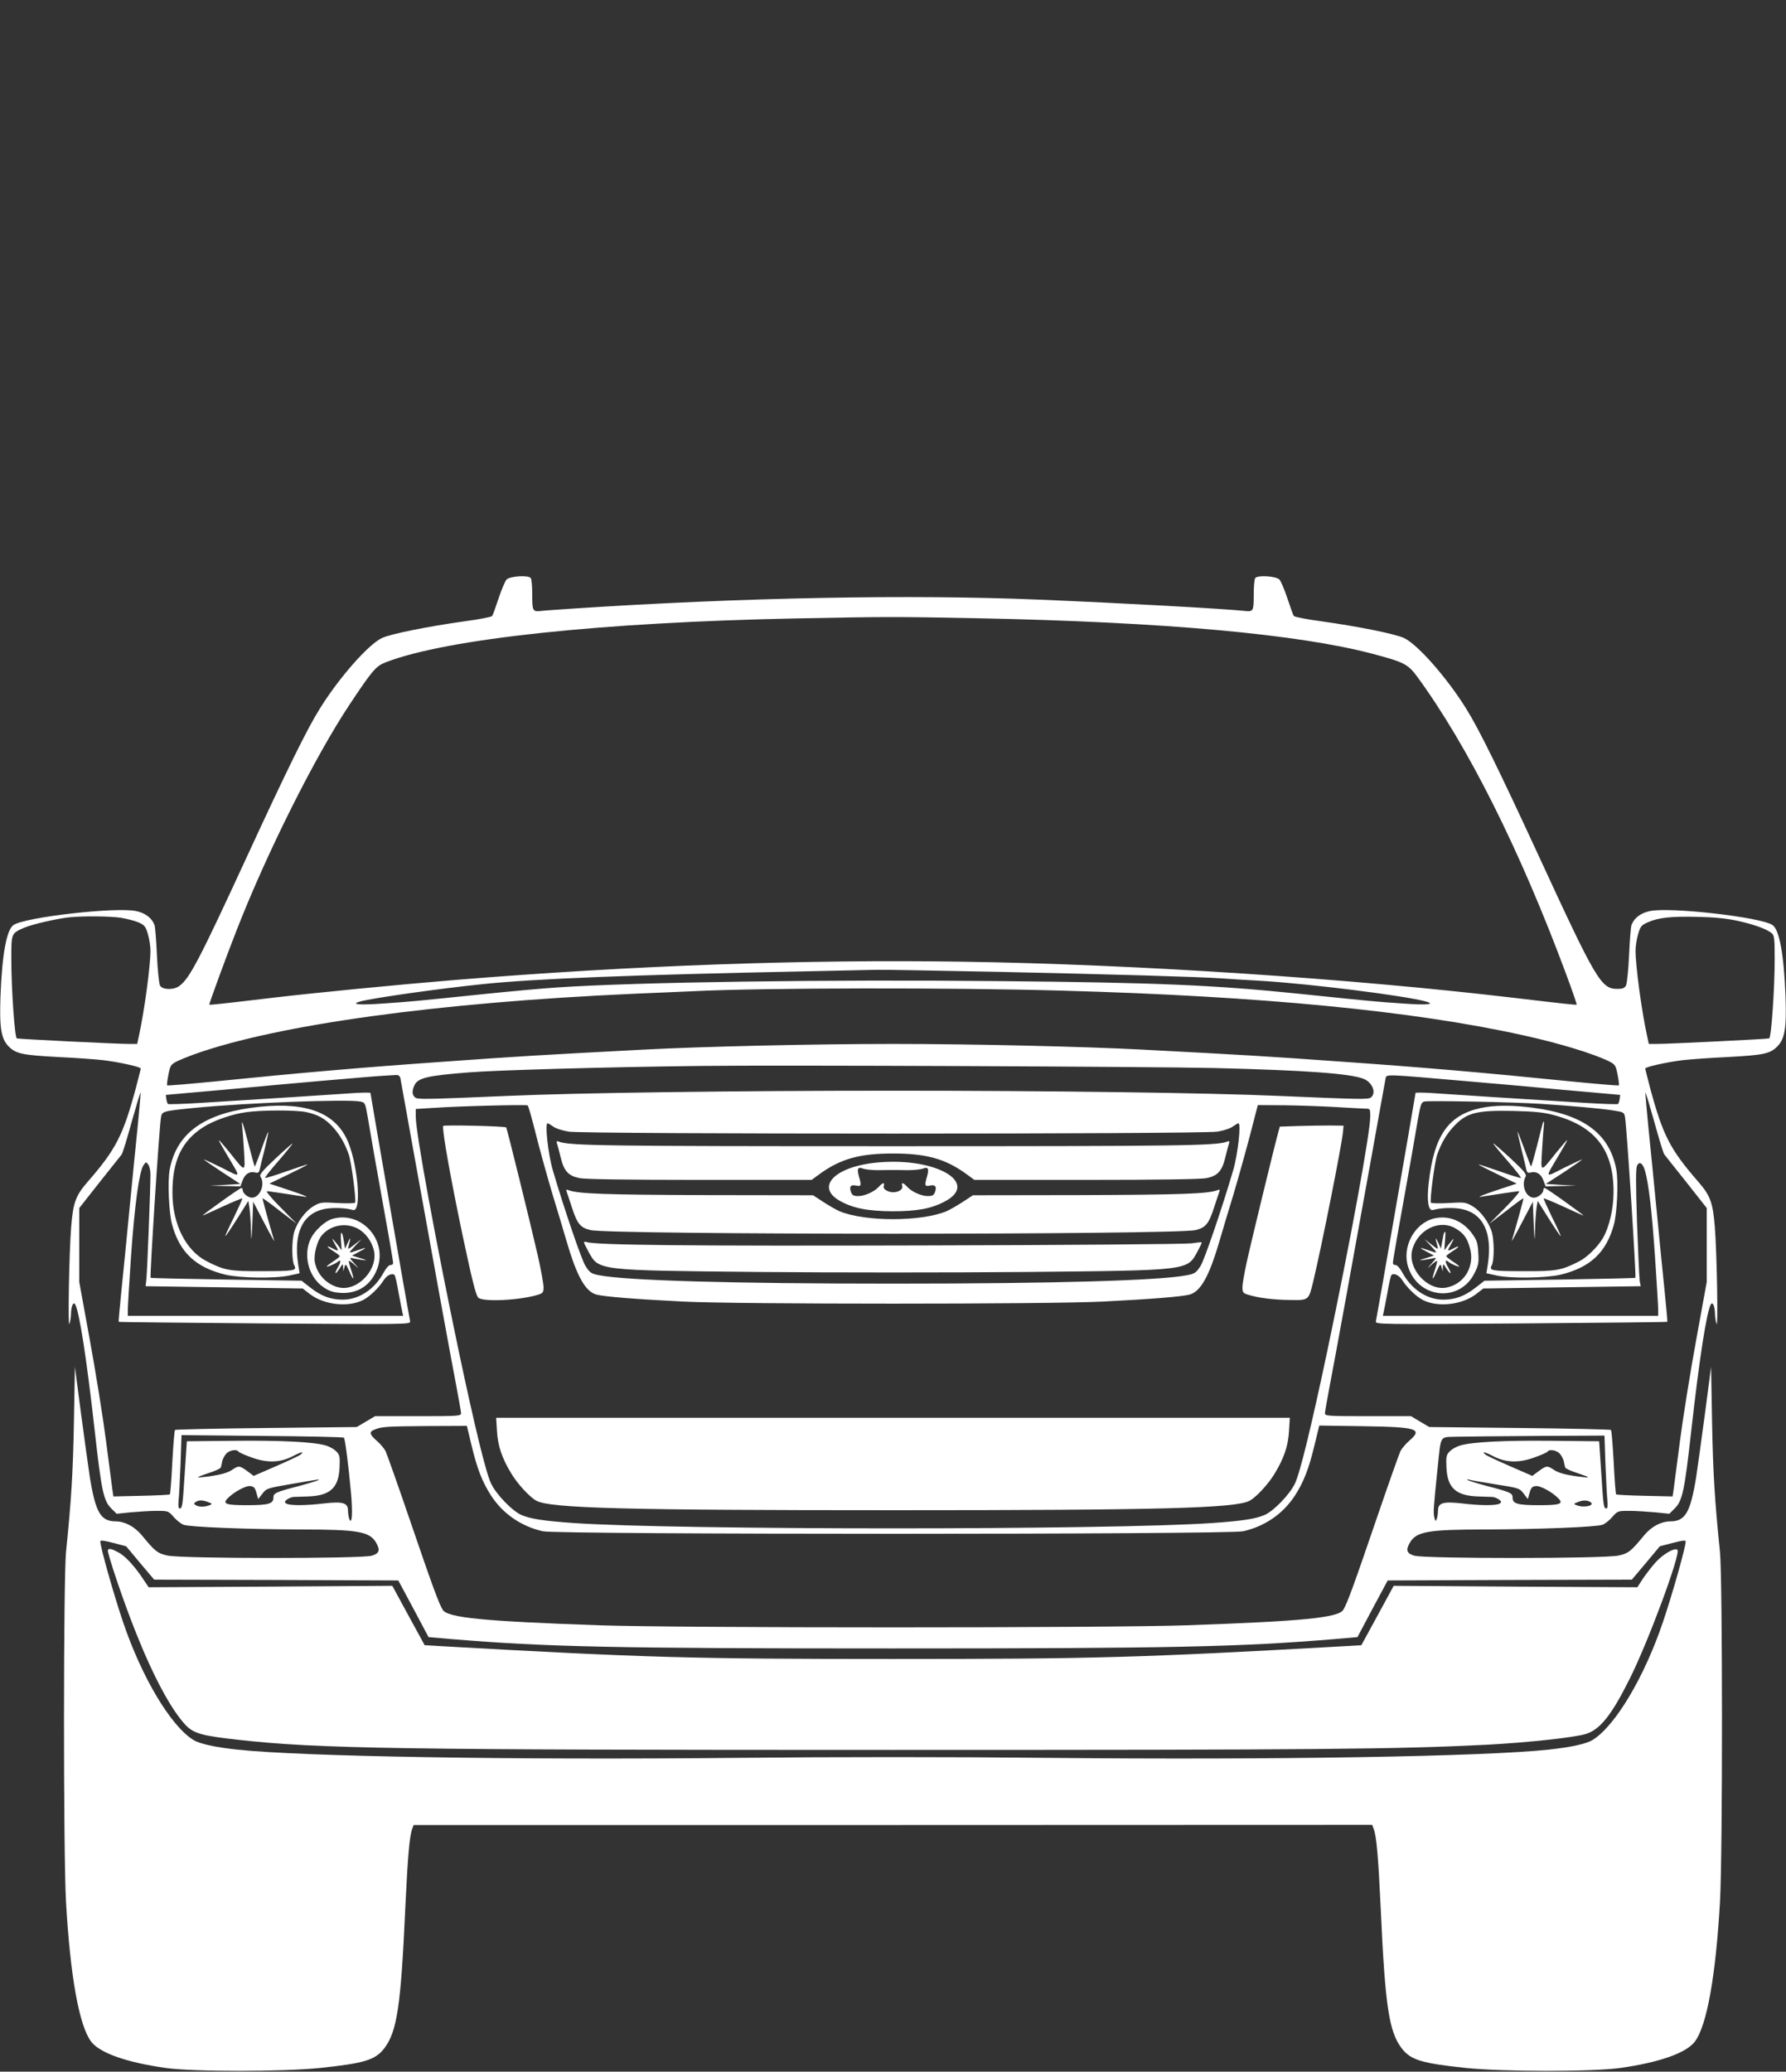 <?xml version="1.0" standalone="no"?>
<!DOCTYPE svg PUBLIC "-//W3C//DTD SVG 20010904//EN"
 "http://www.w3.org/TR/2001/REC-SVG-20010904/DTD/svg10.dtd">
<svg version="1.0" xmlns="http://www.w3.org/2000/svg"
 width="1104pt" height="1280pt" viewBox="0 0 1104 1280"
 preserveAspectRatio="xMidYMid meet">
<rect x="0" y="0" width="1104" height="1280" fill="#333333" stroke="none"/>
<g transform="translate(0,1280) scale(0.1,-0.1)"
fill="#ffffff" stroke="none">
<path d="M3131 9219 c-9 -10 -31 -62 -49 -116 -18 -54 -35 -103 -40 -109 -4
-6 -81 -21 -172 -33 -228 -32 -456 -78 -509 -103 -86 -41 -268 -249 -385 -438
-79 -126 -204 -381 -446 -905 -303 -657 -361 -767 -426 -810 -36 -23 -101 -20
-115 6 -6 12 -15 97 -19 188 -4 91 -11 175 -15 186 -17 44 -57 74 -114 86
-126 26 -682 -37 -757 -86 -43 -28 -71 -180 -81 -440 -7 -196 4 -264 51 -311
45 -45 85 -53 306 -65 107 -5 231 -14 275 -19 101 -12 235 -42 235 -52 0 -4
-14 -58 -30 -120 -79 -293 -123 -379 -299 -581 -73 -84 -89 -127 -101 -277
-13 -161 -21 -631 -11 -600 5 14 10 43 10 65 1 43 14 74 25 57 26 -43 71 -332
121 -777 42 -376 55 -437 102 -484 l34 -34 87 9 c48 4 120 9 160 9 72 0 73 -1
105 -37 18 -21 46 -43 62 -49 39 -14 390 -28 725 -29 352 0 424 -13 464 -80
28 -48 21 -68 -26 -82 -64 -19 -1178 -19 -1263 1 -62 14 -76 25 -159 126 -45
53 -102 84 -159 85 -95 0 -126 54 -162 275 -8 55 -33 231 -54 390 l-38 290 -6
-340 c-6 -315 -16 -483 -49 -805 -16 -168 -17 -1854 0 -2160 26 -458 81 -767
156 -865 54 -70 219 -128 460 -162 169 -24 723 -24 955 0 274 29 341 49 397
122 78 103 102 259 129 860 16 332 26 448 43 495 l9 24 2963 0 2962 1 9 -24
c18 -47 28 -162 44 -496 27 -601 51 -757 129 -860 56 -73 123 -93 397 -122
232 -24 786 -24 955 0 241 34 406 92 460 162 75 98 130 407 156 865 17 306 16
1992 0 2160 -33 322 -43 490 -49 805 l-6 340 -38 -290 c-21 -159 -46 -335 -54
-390 -36 -221 -67 -275 -162 -275 -57 -1 -114 -32 -159 -85 -83 -101 -97 -112
-159 -126 -85 -20 -1199 -20 -1262 -1 -48 14 -55 34 -27 82 40 67 112 80 464
80 335 1 686 15 725 29 17 6 44 28 62 49 32 36 33 37 105 37 40 0 112 -5 160
-9 l87 -9 34 34 c47 47 60 108 102 484 50 445 95 734 121 777 11 17 24 -14 25
-57 0 -22 5 -51 10 -65 10 -31 2 439 -11 600 -12 150 -28 193 -101 277 -176
202 -220 288 -299 581 -16 62 -30 116 -30 120 0 10 134 40 235 52 44 5 168 14
275 19 221 12 261 20 306 65 47 47 58 115 51 311 -10 260 -38 412 -81 440 -75
49 -631 112 -757 86 -57 -12 -97 -42 -114 -86 -4 -11 -11 -95 -15 -186 -4 -91
-13 -176 -19 -188 -9 -16 -21 -21 -52 -21 -102 0 -130 47 -489 825 -242 524
-367 779 -446 905 -117 189 -299 397 -385 438 -53 25 -281 71 -509 103 -91 12
-168 27 -172 33 -5 6 -22 55 -40 109 -18 54 -40 106 -49 116 -21 22 -137 29
-150 9 -5 -7 -9 -50 -9 -95 0 -109 -2 -113 -53 -108 -130 14 -745 48 -1272 70
-792 33 -1834 14 -2880 -55 -88 -6 -179 -12 -202 -15 -51 -5 -53 -1 -53 108 0
45 -4 88 -9 95 -13 20 -129 13 -150 -9z m2914 -239 c1152 -23 1980 -98 2441
-220 193 -51 217 -64 273 -139 313 -427 637 -1073 922 -1840 38 -102 67 -186
65 -188 -3 -3 -61 3 -381 41 -1012 120 -2343 208 -3407 224 -979 15 -2031 -22
-3148 -113 -352 -29 -866 -79 -1135 -111 -320 -38 -378 -44 -381 -41 -3 3 105
298 170 463 189 483 485 1072 697 1391 143 215 163 238 226 262 378 145 1331
246 2533 270 561 11 616 11 1125 1z m-5301 -1850 c38 -6 88 -19 112 -29 38
-17 44 -25 58 -72 9 -29 16 -75 16 -103 0 -94 -37 -369 -71 -525 l-11 -51 -51
0 c-73 0 -680 30 -693 34 -13 5 -34 304 -34 492 0 159 -1 157 82 193 49 21
213 58 283 64 88 8 244 6 309 -3z m9999 -20 c104 -23 180 -51 210 -77 15 -14
17 -36 17 -157 0 -188 -21 -487 -34 -492 -13 -4 -620 -34 -693 -34 l-51 0 -11
51 c-34 156 -71 431 -71 525 0 28 7 74 16 103 14 47 20 55 59 72 67 30 145 38
310 34 104 -2 180 -10 248 -25z m-4558 -315 c698 -15 1217 -30 1365 -40 41 -3
152 -10 245 -15 309 -19 890 -92 1020 -128 63 -18 0 -23 -148 -12 -159 11
-175 12 -637 60 -527 54 -873 69 -1842 78 -1078 11 -2254 -6 -2743 -39 -82 -5
-278 -23 -435 -39 -462 -48 -478 -49 -637 -60 -148 -11 -211 -6 -148 12 76 21
482 79 755 107 320 34 928 58 2025 80 204 4 393 9 420 9 28 1 370 -5 760 -13z
m390 -116 c1220 -34 2162 -125 2838 -275 228 -50 443 -116 536 -163 35 -18 39
-25 50 -81 7 -34 10 -64 8 -66 -2 -3 -139 9 -303 25 -522 53 -918 87 -1404
121 -487 35 -579 40 -1240 75 -362 19 -1054 35 -1540 35 -486 0 -1178 -16
-1540 -35 -661 -35 -753 -40 -1240 -75 -486 -34 -882 -68 -1404 -121 -164 -16
-301 -28 -303 -25 -2 2 1 32 8 66 11 56 15 63 50 81 22 11 69 30 107 44 514
184 1509 321 2722 375 129 5 296 13 370 16 442 21 1589 23 2285 3z m935 -478
c565 -14 838 -34 920 -67 53 -22 79 -86 45 -114 -16 -14 -56 -13 -575 9 -434
19 -1398 32 -2380 32 -982 0 -1946 -13 -2380 -32 -519 -22 -559 -23 -575 -9
-18 15 -19 40 -4 73 21 47 79 61 335 81 172 14 844 33 1434 40 480 6 2789 -4
3180 -13z m-5035 -63 c2 -13 41 -225 85 -473 110 -612 224 -1238 260 -1425 16
-85 30 -163 30 -172 0 -17 -19 -18 -266 -18 l-266 0 -57 -34 -56 -33 -559 -6
c-307 -3 -561 -9 -564 -12 -4 -3 -11 -93 -17 -200 -5 -106 -12 -195 -15 -198
-3 -3 -82 -7 -177 -9 l-172 -4 -6 40 c-3 23 -21 160 -40 306 -19 146 -64 426
-100 622 l-65 357 0 229 0 228 126 160 c70 87 131 165 136 171 6 7 34 99 63
205 30 106 54 186 54 177 1 -8 -8 -103 -18 -210 -11 -107 -34 -338 -51 -514
-17 -176 -39 -403 -50 -505 -10 -101 -18 -186 -16 -187 1 -2 408 -6 904 -10
884 -6 901 -6 897 13 -6 24 -245 1404 -245 1411 0 3 -42 3 -92 0 -95 -7 -596
-39 -953 -61 -110 -7 -203 -10 -207 -7 -3 3 -8 17 -10 31 l-3 25 190 17 c105
9 240 21 300 27 194 19 788 71 850 74 33 2 70 4 82 5 16 1 24 -5 28 -20z
m6600 -19 c187 -16 390 -34 450 -40 61 -6 196 -18 300 -27 l190 -17 -3 -25
c-2 -14 -7 -28 -10 -31 -4 -3 -97 0 -207 7 -357 22 -858 54 -952 61 -51 3 -93
3 -93 0 0 -7 -239 -1387 -245 -1411 -4 -19 13 -19 897 -13 496 4 903 8 904 10
2 1 -6 86 -16 187 -11 102 -33 329 -50 505 -17 176 -40 407 -51 514 -10 107
-19 202 -18 210 0 9 24 -71 54 -177 29 -106 57 -198 63 -205 5 -6 66 -84 136
-171 l126 -160 0 -228 0 -229 -65 -357 c-36 -196 -81 -476 -100 -622 -19 -146
-37 -283 -40 -306 l-6 -40 -172 4 c-95 2 -174 6 -177 9 -3 3 -10 92 -15 198
-6 107 -13 197 -17 200 -3 3 -257 9 -564 12 l-559 6 -56 33 -57 34 -266 0
c-247 0 -266 1 -266 18 0 9 14 87 30 172 36 187 150 813 260 1425 44 248 83
460 85 472 6 27 -9 27 510 -18z m-6848 -125 c30 -6 31 -8 47 -102 9 -54 27
-158 40 -232 86 -477 116 -650 116 -663 0 -8 -7 -14 -16 -13 -10 0 -26 -17
-41 -44 -56 -105 -153 -170 -254 -170 -74 0 -132 21 -200 74 l-55 43 -465 7
c-255 4 -466 9 -468 11 -6 7 53 928 64 991 6 38 10 39 210 59 315 31 940 55
1022 39z m7294 -14 c197 -13 366 -28 451 -41 65 -10 68 -12 73 -42 11 -63 70
-985 64 -992 -2 -2 -213 -7 -468 -11 l-465 -7 -55 -43 c-68 -53 -126 -74 -200
-74 -101 0 -198 65 -254 170 -15 27 -31 44 -41 44 -9 -1 -16 5 -16 13 0 13 30
186 116 663 13 74 31 179 40 232 15 83 20 98 38 102 31 7 541 -3 717 -14z
m-6208 -190 c24 -96 70 -260 101 -365 32 -104 71 -235 87 -290 65 -223 118
-316 187 -334 51 -13 240 -28 537 -43 341 -17 2249 -17 2590 0 297 15 486 30
537 43 69 18 122 111 187 334 16 55 55 186 87 290 31 105 77 270 103 369 l46
178 162 -1 c89 -1 233 -6 320 -11 87 -5 170 -10 186 -10 26 0 27 -2 27 -48 0
-101 -122 -767 -266 -1452 -98 -463 -168 -752 -200 -817 -32 -67 -130 -168
-186 -193 -55 -24 -136 -37 -322 -50 -628 -44 -3324 -44 -3952 0 -186 13 -267
26 -322 50 -56 25 -154 126 -186 193 -32 65 -102 354 -200 817 -143 682 -266
1351 -266 1451 l0 47 113 7 c156 11 571 21 579 15 4 -3 27 -84 51 -180z m106
50 c15 -12 58 -26 97 -32 98 -16 3910 -16 4008 0 39 6 82 20 97 32 16 11 31
20 34 20 18 0 -3 -190 -32 -290 -67 -229 -177 -552 -202 -592 -27 -42 -35 -47
-83 -57 -169 -33 -812 -52 -1818 -52 -1006 0 -1649 19 -1818 52 -48 10 -56 15
-83 57 -25 40 -135 363 -202 592 -29 100 -50 290 -32 290 3 0 18 -9 34 -20z
m-2489 -295 c0 -88 -20 -602 -25 -646 l-5 -46 486 -7 485 -7 45 -35 c88 -67
238 -83 329 -36 41 21 99 77 128 124 19 30 56 46 67 28 4 -6 15 -55 24 -108
10 -53 20 -107 23 -119 l5 -23 -851 0 -851 0 0 36 c0 20 9 170 20 333 22 313
50 519 76 560 16 23 17 24 30 6 8 -10 14 -38 14 -60z m9240 16 c22 -84 41
-244 60 -522 11 -163 20 -313 20 -333 l0 -36 -851 0 -851 0 5 23 c3 12 13 66
23 119 9 53 20 102 24 108 11 18 48 2 67 -28 29 -47 87 -103 128 -124 91 -47
241 -31 329 36 l45 35 486 7 487 7 -6 31 c-3 17 -10 180 -17 362 -8 253 -8
337 1 353 15 29 36 13 50 -38z m-7256 -1688 c36 -151 68 -231 123 -316 74
-112 186 -188 318 -218 89 -21 4241 -21 4330 0 132 30 244 106 318 218 55 85
87 165 123 316 l29 119 270 -4 c337 -5 372 -16 286 -90 -21 -18 -45 -47 -54
-63 -8 -17 -76 -208 -150 -425 -138 -404 -180 -519 -204 -557 -31 -48 -246
-70 -968 -95 -479 -17 -3151 -17 -3630 0 -722 25 -937 47 -968 95 -24 38 -66
153 -204 557 -74 217 -142 408 -150 425 -9 16 -33 45 -54 63 -46 40 -49 56
-11 70 42 17 70 19 327 21 l241 1 28 -117z m-788 44 c7 -7 28 -168 44 -344 11
-121 6 -200 -11 -158 -4 11 -8 35 -8 53 -1 47 -32 56 -148 43 -114 -14 -213
-14 -233 -1 -13 9 -12 12 4 25 11 8 29 15 40 16 12 0 53 2 91 3 136 5 188 53
194 178 3 71 1 79 -22 102 -13 13 -42 29 -63 35 -77 22 -274 32 -564 29 l-295
-3 -13 -195 c-13 -206 -15 -220 -32 -220 -7 0 -9 17 -6 48 3 26 8 127 12 226
l6 179 499 -5 c274 -2 501 -7 505 -11z m7798 -164 c4 -98 9 -199 12 -225 3
-31 1 -48 -6 -48 -17 0 -19 14 -32 220 l-13 195 -295 3 c-290 3 -487 -7 -564
-29 -21 -6 -50 -22 -63 -35 -23 -23 -25 -31 -22 -102 6 -125 58 -173 194 -178
39 -1 79 -3 91 -3 11 -1 29 -8 40 -16 16 -13 17 -16 4 -25 -20 -13 -119 -13
-233 1 -116 13 -147 4 -148 -43 0 -18 -4 -42 -8 -53 -7 -17 -9 -16 -15 10 -7
29 -5 59 20 300 23 216 9 194 122 198 53 1 280 4 503 5 l407 2 6 -177z m-8450
78 c3 -5 39 -21 81 -36 96 -35 177 -33 255 8 52 27 74 31 47 9 -7 -6 -75 -38
-151 -71 l-138 -60 -40 30 c-49 35 -52 35 -97 5 -24 -15 -64 -27 -119 -35 -46
-7 -86 -11 -88 -9 -2 3 28 14 67 27 39 12 72 28 74 34 2 7 6 24 9 40 4 15 15
36 26 47 21 21 65 27 74 11z m8166 -11 c11 -11 22 -32 26 -47 3 -16 7 -33 9
-40 2 -6 35 -22 74 -34 39 -13 69 -24 67 -27 -2 -2 -42 2 -88 9 -55 8 -95 20
-119 35 -45 30 -48 30 -97 -5 l-40 -30 -138 60 c-76 33 -144 65 -151 71 -27
22 -5 18 47 -9 78 -41 159 -43 255 -8 42 15 78 31 81 36 9 16 53 10 74 -11z
m-7672 -165 c-3 -3 -55 -19 -114 -35 -154 -40 -164 -45 -164 -75 0 -36 -32
-45 -163 -45 -128 0 -151 8 -123 39 36 39 114 83 143 79 22 -2 29 -10 38 -41
l11 -39 26 33 c25 33 29 34 179 60 186 32 174 30 167 24z m7276 -26 c146 -23
149 -24 174 -57 l26 -34 11 38 c9 32 16 40 38 42 29 4 107 -40 143 -79 28 -31
5 -39 -123 -39 -131 0 -163 9 -163 45 0 30 -10 35 -164 75 -59 16 -111 32
-115 36 -3 4 1 5 9 2 8 -3 82 -16 164 -29z m-7957 -110 c26 -10 27 -12 8 -19
-28 -12 -67 -12 -85 0 -13 9 -13 11 0 20 20 13 42 12 77 -1z m8543 1 c34 -22
-39 -39 -85 -20 -19 8 -19 8 5 18 32 14 61 14 80 2z m-8964 -377 l87 -103 754
-2 755 -3 94 -175 93 -175 138 -12 c590 -49 1007 -58 2733 -58 1726 0 2143 9
2733 58 l138 12 93 175 94 175 755 3 754 2 87 103 86 103 80 21 c58 15 80 18
80 9 0 -34 -82 -325 -140 -496 -115 -341 -295 -644 -436 -731 -38 -23 -130
-44 -269 -59 -397 -43 -1699 -65 -3103 -51 -584 6 -1320 6 -1905 0 -1403 -14
-2705 8 -3102 51 -139 15 -231 36 -269 59 -141 87 -321 390 -436 731 -58 171
-140 462 -140 496 0 9 22 6 80 -9 l80 -21 86 -103z"/>
<path d="M1550 5955 c-300 -42 -460 -164 -501 -381 -14 -73 -5 -269 15 -341
47 -172 147 -265 331 -309 91 -21 307 -24 393 -5 l64 14 -9 56 c-29 194 28
313 162 341 50 10 127 8 177 -6 58 -17 28 309 -42 446 -86 169 -276 228 -590
185z m342 -26 c74 -16 117 -40 165 -92 43 -47 75 -101 99 -171 16 -44 47 -283
39 -297 -3 -4 -52 -5 -109 -2 -100 6 -106 5 -149 -20 -50 -30 -101 -99 -119
-161 -15 -53 -15 -175 1 -204 18 -33 2 -36 -204 -36 -192 -1 -228 5 -335 60
-131 66 -214 230 -214 424 -1 197 57 321 191 406 62 40 175 80 263 92 94 14
310 14 372 1z"/>
<path d="M1497 5842 c2 -15 7 -82 11 -149 8 -141 13 -141 -89 -13 -35 43 -65
77 -66 76 -2 -2 21 -43 51 -93 88 -148 91 -141 -33 -78 -61 30 -111 53 -111
51 0 -2 51 -37 113 -78 l112 -73 -95 -6 -95 -5 95 -2 96 -2 13 35 c14 41 43
59 77 51 20 -5 25 -2 30 21 3 16 17 72 31 127 13 54 23 100 21 102 -2 1 -21
-47 -42 -107 -21 -60 -40 -108 -42 -107 -1 2 -18 63 -37 136 -34 131 -47 168
-40 114z"/>
<path d="M1702 5641 c-80 -75 -100 -99 -92 -111 31 -47 -3 -130 -53 -130 -25
0 -57 28 -57 48 0 7 -3 12 -8 12 -4 0 -61 -38 -126 -85 -66 -47 -117 -85 -113
-85 3 0 58 25 123 55 65 30 120 52 122 51 2 -2 -22 -55 -52 -117 -31 -62 -55
-114 -53 -116 2 -2 35 47 73 107 l69 110 7 -42 c3 -24 8 -83 9 -133 3 -86 3
-84 9 40 l5 130 68 -130 c37 -71 65 -121 62 -111 -31 103 -74 260 -72 262 2 2
50 -33 107 -78 l105 -80 -100 101 c-55 55 -93 101 -85 101 8 0 58 -7 110 -15
52 -8 111 -17 130 -20 19 -2 -23 15 -95 39 l-130 43 118 57 c64 31 117 58 117
61 0 2 -57 -17 -126 -41 -70 -25 -130 -43 -135 -42 -4 2 33 49 83 106 49 57
88 105 86 107 -1 1 -49 -40 -106 -94z"/>
<path d="M2055 5269 c-45 -12 -110 -72 -134 -122 -49 -101 -14 -237 77 -299
36 -25 60 -33 105 -36 110 -8 196 50 232 158 58 175 -106 350 -280 299z m160
-62 c45 -26 80 -73 95 -128 32 -118 -96 -258 -213 -234 -75 16 -138 81 -151
158 -8 44 14 130 43 164 55 65 151 82 226 40z"/>
<path d="M2108 5132 l4 -57 -22 30 c-38 49 -45 53 -22 12 28 -49 28 -51 -9
-32 -45 24 -44 13 1 -15 22 -14 40 -28 40 -31 0 -4 -18 -18 -40 -33 -22 -14
-40 -28 -40 -31 0 -6 51 16 65 27 22 19 25 5 6 -28 -27 -46 -21 -56 8 -12 20
32 21 32 22 8 l1 -25 7 25 c7 24 9 22 29 -22 28 -65 35 -61 12 7 -10 30 -16
55 -13 55 4 0 21 -12 37 -27 27 -24 26 -22 -4 11 -27 30 -31 37 -15 33 11 -3
38 -8 60 -11 39 -5 38 -4 -10 11 l-49 15 44 24 c53 27 49 30 -10 9 -59 -21
-59 -20 -15 27 l40 42 -44 -34 c-39 -30 -43 -31 -37 -12 15 55 14 64 -3 27
l-18 -40 -8 48 c-10 67 -22 67 -17 -1z"/>
<path d="M9153 5954 c-202 -44 -289 -171 -322 -466 -12 -108 -2 -172 27 -164
50 14 127 16 177 6 134 -28 191 -147 162 -341 l-9 -56 64 -14 c86 -19 302 -16
393 5 184 44 284 137 331 309 20 72 29 268 15 341 -41 220 -201 340 -511 381
-129 18 -245 17 -327 -1z m449 -43 c259 -68 374 -216 372 -481 -1 -102 -27
-213 -66 -280 -33 -55 -99 -120 -148 -144 -107 -55 -143 -61 -335 -60 -206 0
-222 3 -204 36 16 29 16 151 1 204 -18 62 -69 131 -119 161 -43 25 -49 26
-149 20 -57 -3 -106 -2 -109 2 -8 14 23 253 39 297 24 70 56 124 99 171 81 88
142 104 372 99 130 -3 188 -9 247 -25z"/>
<path d="M9536 5858 c-2 -7 -19 -70 -36 -141 -18 -70 -34 -126 -36 -124 -2 1
-21 52 -43 112 -22 61 -40 106 -40 102 -1 -5 10 -52 23 -105 13 -53 27 -109
30 -125 5 -23 10 -26 30 -21 34 8 63 -10 77 -51 l13 -35 96 2 95 2 -95 5 -95
6 113 73 c61 41 112 76 112 78 0 2 -50 -21 -111 -51 -124 -63 -121 -70 -33 78
30 50 53 91 51 93 -1 1 -31 -33 -66 -76 -102 -128 -97 -128 -89 13 4 67 9 134
11 150 4 28 -1 37 -7 15z"/>
<path d="M9230 5735 c0 -3 40 -52 89 -108 49 -56 86 -103 82 -105 -5 -1 -65
17 -135 42 -69 24 -126 43 -126 41 0 -3 53 -30 118 -61 l117 -57 -130 -43
c-71 -24 -114 -41 -95 -39 19 3 78 12 130 20 52 8 102 15 110 15 8 0 -30 -46
-85 -101 l-100 -101 105 80 c57 45 105 80 107 78 2 -2 -41 -159 -72 -262 -3
-10 25 40 62 111 l68 130 5 -130 c6 -124 6 -126 9 -40 1 50 6 109 9 133 l7 42
69 -110 c38 -60 71 -109 73 -107 2 2 -22 54 -53 116 -30 62 -54 115 -52 117 2
1 57 -21 122 -51 65 -30 120 -55 123 -55 4 0 -47 38 -113 85 -65 47 -122 85
-126 85 -5 0 -8 -6 -8 -13 0 -20 -33 -47 -58 -47 -50 0 -80 77 -52 129 8 16
-7 34 -95 116 -58 53 -105 94 -105 90z"/>
<path d="M8862 5271 c-121 -31 -198 -178 -157 -301 65 -197 321 -218 410 -35
24 47 27 64 23 124 -3 58 -9 78 -34 113 -59 85 -150 122 -242 99z m137 -62
c48 -29 69 -56 86 -116 34 -113 -30 -225 -142 -248 -117 -24 -245 116 -213
234 33 124 170 191 269 130z"/>
<path d="M8927 5183 c-3 -5 -8 -28 -12 -53 l-8 -45 -18 40 c-18 37 -18 28 -3
-27 6 -19 2 -18 -37 12 l-44 34 40 -42 c44 -47 44 -48 -15 -27 -59 21 -63 18
-10 -9 l44 -24 -49 -15 c-48 -15 -49 -16 -10 -11 22 3 49 8 60 11 16 4 12 -3
-15 -33 -30 -33 -31 -35 -4 -11 16 15 33 27 37 27 3 0 -3 -25 -13 -55 -23 -68
-16 -72 12 -7 20 44 22 46 29 22 l7 -25 1 25 c1 24 2 24 22 -8 29 -44 35 -34
8 12 -19 33 -16 47 7 28 13 -11 64 -33 64 -27 0 3 -18 17 -40 31 -22 15 -40
29 -40 33 0 3 18 17 40 31 45 28 46 39 1 15 -37 -19 -37 -17 -9 32 23 41 16
37 -22 -12 l-22 -30 4 58 c5 56 4 65 -5 50z"/>
<path d="M2739 5843 c-5 -37 49 -336 122 -683 56 -263 79 -357 94 -376 21 -30
259 -19 373 17 28 9 32 15 32 46 0 20 -16 108 -36 197 -44 193 -190 785 -195
790 -9 8 -389 17 -390 9z"/>
<path d="M8028 5843 l-117 -4 -10 -37 c-24 -86 -172 -696 -195 -803 -14 -64
-26 -132 -26 -152 0 -31 4 -37 33 -46 62 -20 159 -32 259 -33 120 -2 117 -4
147 120 54 228 176 841 183 922 l3 35 -80 1 c-44 0 -133 -1 -197 -3z"/>
<path d="M3072 3958 c5 -91 31 -168 89 -263 39 -65 116 -148 156 -168 88 -46
557 -58 2203 -58 1646 0 2115 12 2203 58 40 20 117 103 156 168 58 95 84 172
89 263 l5 82 -2453 0 -2453 0 5 -82z"/>
<path d="M3443 5734 c4 -10 14 -49 23 -86 20 -83 47 -113 115 -127 33 -7 289
-11 743 -11 l693 0 56 41 c127 90 243 122 447 122 204 0 320 -32 447 -122 l56
-41 693 0 c454 0 710 4 743 11 68 14 95 44 115 127 9 37 19 76 23 86 4 15 2
18 -13 12 -63 -25 -292 -28 -2064 -28 -1772 0 -2001 3 -2064 28 -15 6 -17 3
-13 -12z"/>
<path d="M5431 5618 c-264 -22 -393 -147 -244 -235 81 -47 173 -66 328 -67
155 0 242 16 328 62 212 114 -57 271 -412 240z m-2 -48 c36 1 77 1 91 1 14 0
55 0 91 -1 36 0 77 4 92 9 34 13 41 2 28 -46 -17 -59 -15 -65 18 -58 33 7 43
-7 30 -42 -7 -18 -16 -23 -44 -23 -40 0 -101 27 -129 59 -24 26 -36 27 -29 3
7 -29 -47 -49 -88 -32 -22 10 -29 18 -26 32 7 24 -5 23 -29 -3 -28 -32 -89
-59 -129 -59 -28 0 -37 5 -44 23 -13 35 -3 49 30 42 33 -7 35 -1 18 58 -13 48
-6 59 28 46 15 -5 56 -9 92 -9z"/>
<path d="M3502 5439 c3 -8 18 -52 33 -99 33 -101 52 -125 114 -140 118 -30
3624 -30 3742 0 62 15 81 39 114 140 15 47 30 91 33 99 4 11 1 13 -14 7 -58
-22 -228 -28 -844 -30 l-666 -1 -64 -42 c-36 -23 -81 -49 -100 -57 -158 -65
-502 -65 -660 0 -19 8 -64 34 -100 57 l-64 42 -666 1 c-616 2 -786 8 -844 30
-15 6 -18 4 -14 -7z"/>
<path d="M3610 5124 c0 -5 13 -31 28 -58 64 -117 48 -115 1059 -125 453 -4
1193 -4 1645 0 1016 10 996 8 1061 128 16 29 27 54 25 55 -1 2 -30 -1 -63 -6
-34 -5 -768 -11 -1665 -13 -1454 -4 -2024 2 -2073 21 -9 3 -17 2 -17 -2z"/>
<path d="M667 3223 c-7 -12 94 -312 169 -500 111 -280 222 -487 312 -582 49
-51 101 -66 321 -90 497 -56 986 -63 4051 -63 2648 0 3105 4 3670 32 247 13
537 44 611 66 88 26 160 115 272 340 114 226 318 776 296 798 -15 16 -88 -25
-134 -76 -24 -26 -59 -72 -79 -101 l-35 -54 -753 4 -753 5 -100 -184 -100
-183 -120 -7 c-1246 -70 -1527 -78 -2775 -78 -1248 0 -1529 8 -2775 78 l-120
7 -100 183 -100 184 -753 -5 -753 -4 -35 52 c-53 80 -112 144 -155 165 -41 22
-55 24 -62 13z"/>
</g>
</svg>
